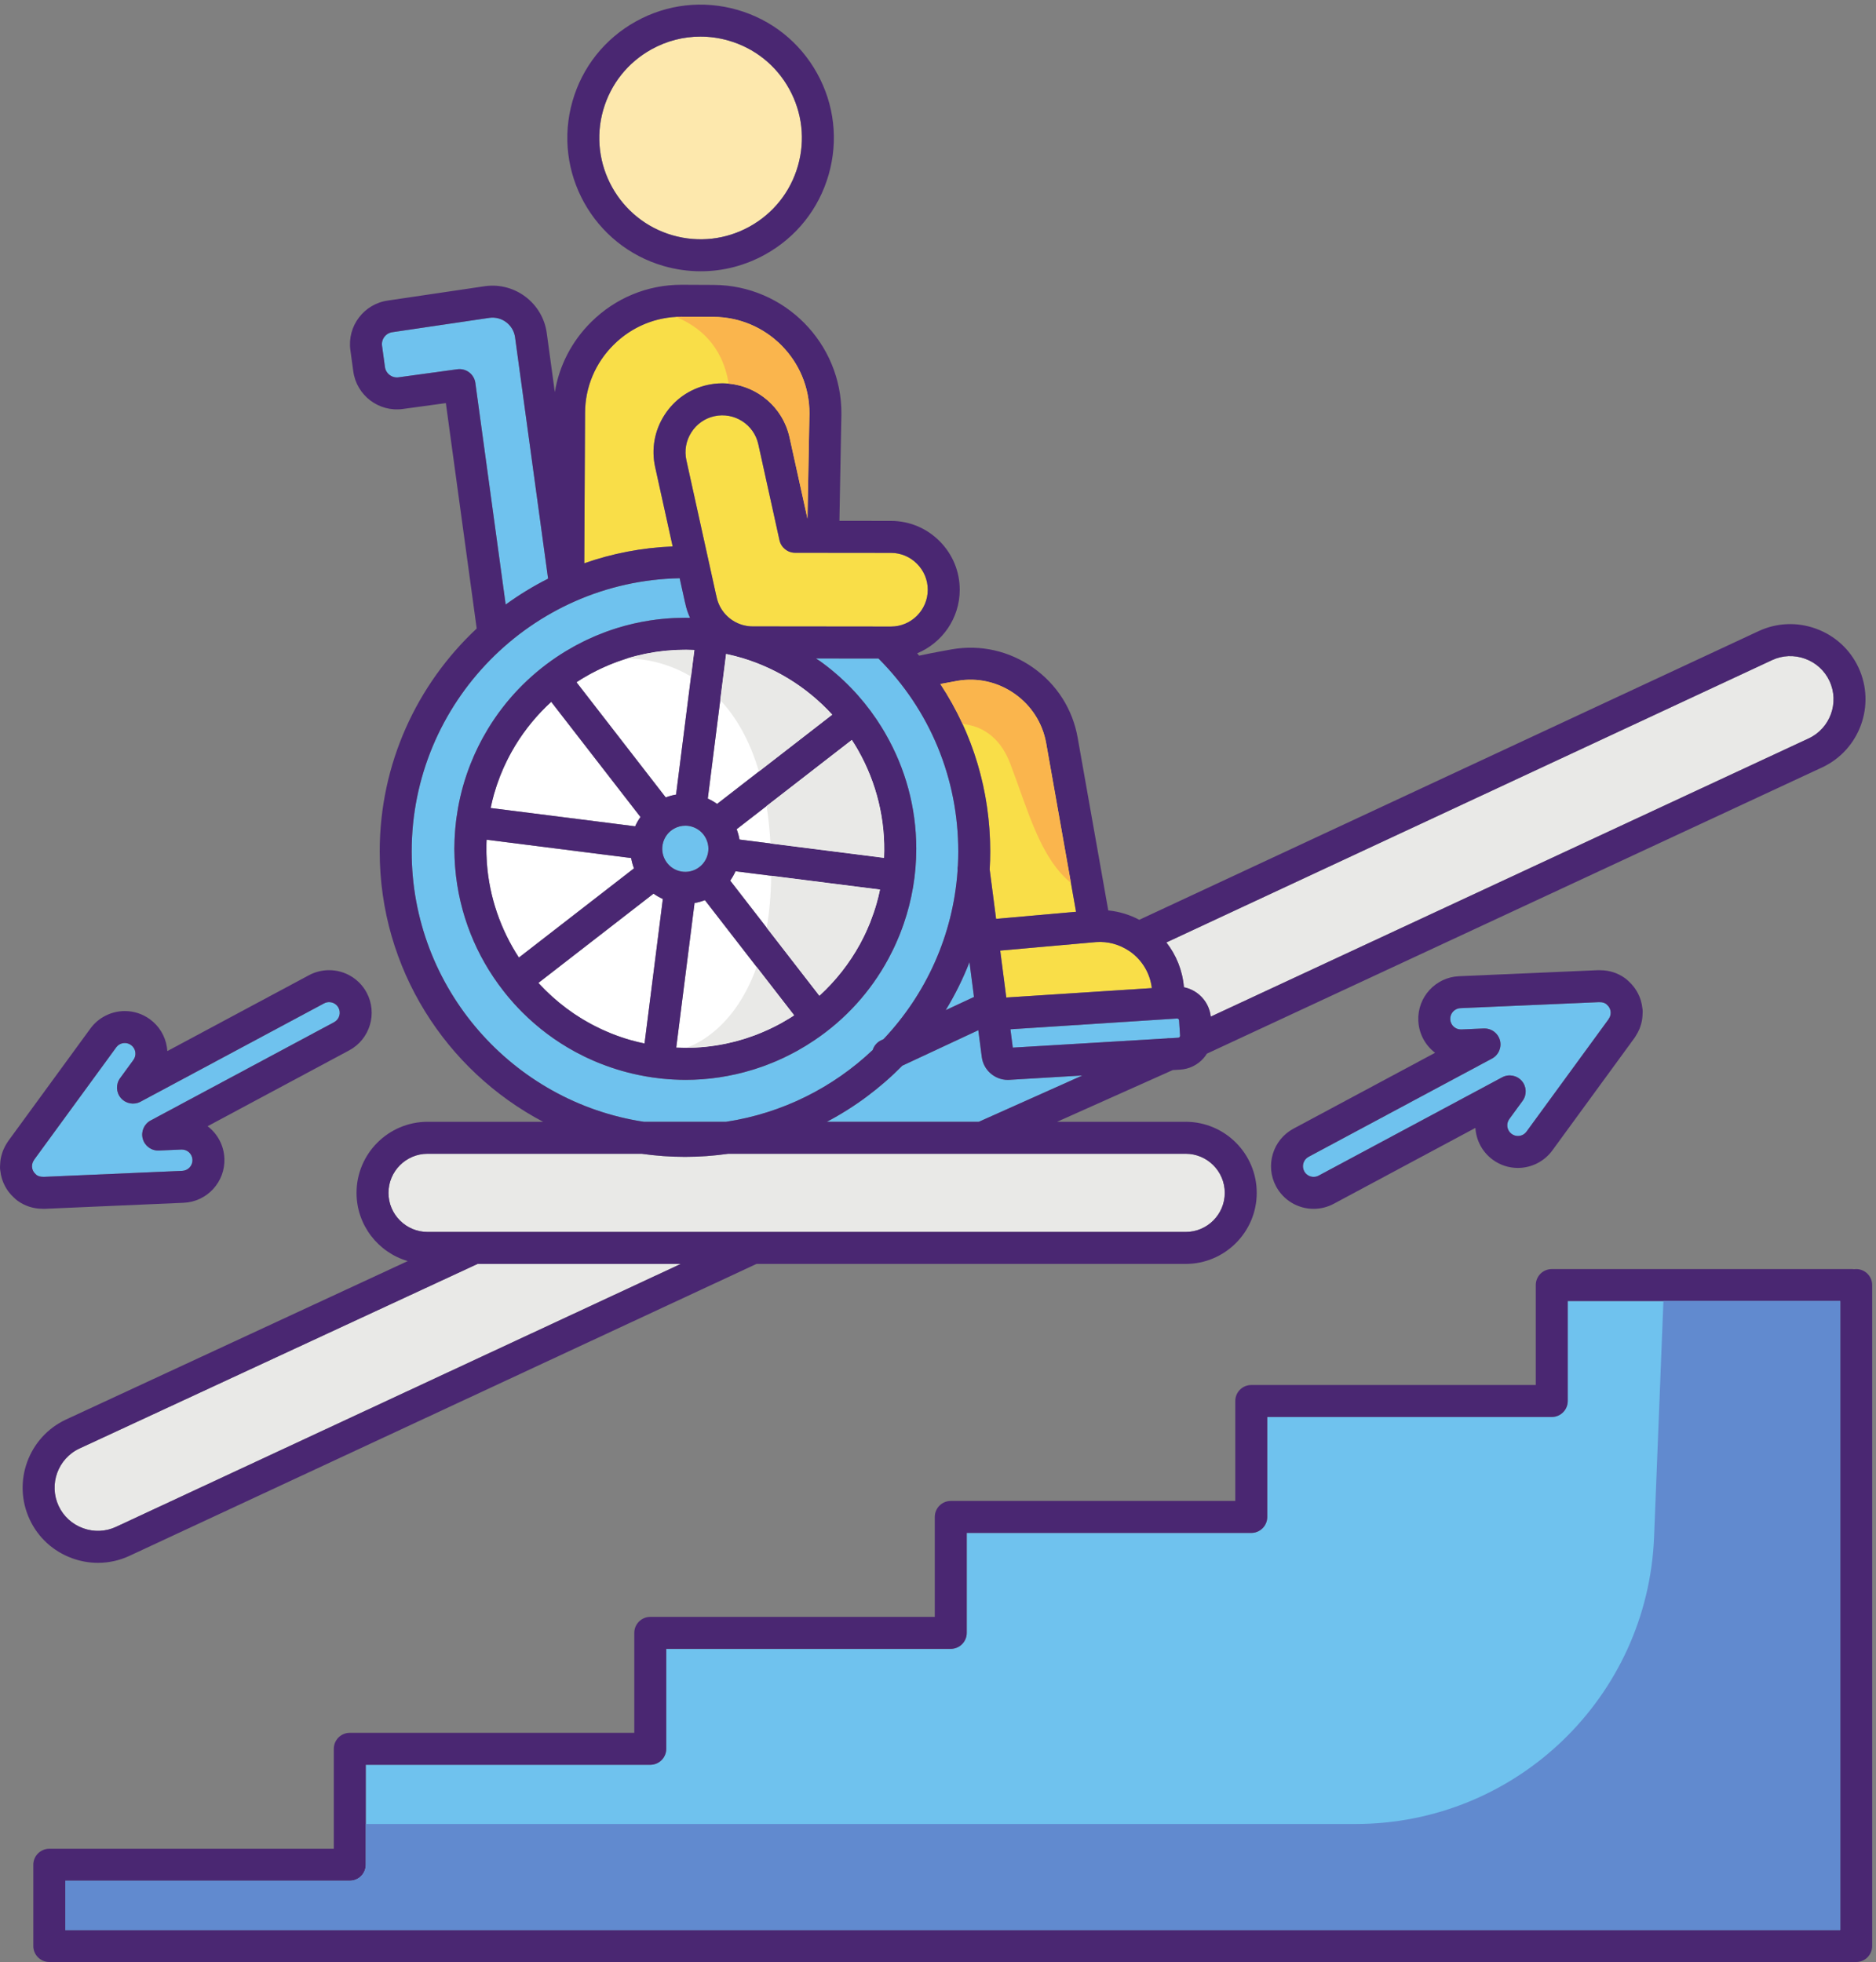 <?xml version="1.0" encoding="UTF-8"?><svg xmlns="http://www.w3.org/2000/svg" xmlns:xlink="http://www.w3.org/1999/xlink" height="3365.9" preserveAspectRatio="xMidYMid meet" version="1.0" viewBox="-0.0 -7.9 3219.1 3365.9" width="3219.1" zoomAndPan="magnify"><rect x="-0.0" y="-7.9" width="3219.1" height="3365.9" fill="#808080" stroke="none"/><defs><clipPath id="a"><path d="M 57 2169 L 3212.539 2169 L 3212.539 3358 L 57 3358 Z M 57 2169"/></clipPath></defs><g><g id="change1_1"><path d="M 1154.219 395.82 C 1198.836 408.609 1245.777 403.281 1286.391 380.766 C 1326.988 358.25 1356.398 321.289 1369.199 276.668 C 1381.996 232.043 1376.648 185.09 1354.137 144.5 C 1331.637 103.891 1294.656 74.488 1250.039 61.68 C 1234.148 57.121 1217.957 54.871 1201.879 54.871 C 1172.777 54.871 1144.02 62.246 1117.867 76.734 C 1077.27 99.25 1047.859 136.211 1035.059 180.836 C 1008.648 272.957 1062.098 369.398 1154.219 395.82" fill="#fde8ad"/></g><g id="change2_1"><path d="M 142.508 2613.809 C 161.199 2620.602 181.316 2619.77 199.168 2611.43 L 1168.16 2160.41 L 819.496 2160.41 L 136.387 2477.07 C 99.402 2494.328 83.32 2538.539 100.613 2575.59 C 108.941 2593.441 123.816 2607.012 142.508 2613.809" fill="#e9e9e7"/></g><g id="change3_1"><path d="M 2254.098 2011.082 C 2257.133 2011.082 2260.016 2010.352 2262.711 2008.922 L 2577.617 1840.273 C 2588.895 1834.219 2602.863 1836.789 2611.258 1846.441 C 2619.652 1856.09 2620.262 1870.27 2612.715 1880.609 L 2589.895 1911.852 C 2583.941 1919.992 2585.723 1931.449 2593.859 1937.391 C 2597.848 1940.301 2601.898 1940.91 2604.609 1940.91 C 2610.512 1940.91 2615.902 1938.18 2619.379 1933.422 L 2759.57 1741.5 C 2759.91 1740.922 2760.266 1740.352 2760.641 1739.789 C 2761.164 1739.031 2761.453 1738.449 2761.758 1737.859 C 2762.016 1737.371 2762.285 1736.902 2762.504 1736.402 C 2762.676 1735.961 2762.844 1735.352 2763.016 1734.75 C 2763.199 1734.172 2763.371 1733.621 2763.504 1733.062 C 2763.59 1732.512 2763.641 1731.93 2763.691 1731.352 C 2763.762 1730.742 2763.828 1730.102 2763.828 1729.449 C 2763.828 1729.262 2763.828 1729.062 2763.828 1728.859 C 2763.777 1728.473 2763.727 1728.07 2763.691 1727.672 C 2763.641 1727.133 2763.574 1726.52 2763.453 1725.922 C 2763.336 1725.359 2763.199 1724.84 2763.031 1724.332 C 2762.828 1723.621 2762.59 1723.012 2762.352 1722.41 C 2762.301 1722.281 2762.117 1721.859 2761.895 1721.449 C 2761.422 1720.562 2761.031 1719.934 2760.539 1719.191 L 2760.539 1719.199 C 2760.539 1719.199 2760.367 1718.969 2760.199 1718.75 C 2759.438 1717.762 2758.824 1717.09 2758.098 1716.41 C 2757.332 1715.73 2756.809 1715.223 2756.281 1714.711 L 2755.996 1714.441 C 2752.941 1712.371 2749.332 1711.27 2745.48 1711.402 C 2745.191 1711.41 2744.906 1711.41 2744.602 1711.402 C 2744.125 1711.391 2743.648 1711.371 2743.176 1711.344 L 2505.996 1721.641 C 2495.922 1722.078 2488.074 1730.633 2488.512 1740.699 C 2488.953 1750.5 2496.941 1758.18 2506.742 1758.18 L 2507.742 1758.172 L 2546.164 1756.5 C 2546.555 1756.48 2546.961 1756.473 2547.352 1756.473 C 2559.645 1756.473 2570.512 1764.691 2573.785 1776.641 C 2577.176 1788.98 2571.562 1802.02 2560.289 1808.059 L 2245.434 1976.68 C 2236.547 1981.441 2233.191 1992.551 2237.953 2001.449 C 2241.141 2007.383 2247.332 2011.082 2254.098 2011.082" fill="#6fc2ee"/></g><g id="change3_2"><path d="M 3157.684 2224.109 L 3157.684 3303.168 L 112.008 3303.168 L 112.008 3218.578 L 600.211 3218.578 C 615.324 3218.578 627.625 3206.289 627.625 3191.168 L 627.625 3019.691 L 1115.82 3019.691 C 1130.992 3019.691 1143.242 3007.387 1143.242 2992.27 L 1143.242 2820.789 L 1631.441 2820.789 C 1646.602 2820.789 1658.852 2808.488 1658.852 2793.379 L 1658.852 2621.898 L 2147.109 2621.898 C 2162.219 2621.898 2174.52 2609.602 2174.52 2594.48 L 2174.52 2422.996 L 2662.723 2422.996 C 2677.891 2422.996 2690.133 2410.699 2690.133 2395.59 L 2690.133 2224.109 L 3157.684 2224.109" fill="#6fc2ee"/></g><g id="change4_1"><path d="M 1388.98 701.438 L 1385.602 882.062 L 1354.762 742.371 C 1343.402 691.066 1300.07 654.855 1250.312 650.266 C 1238.484 649.141 1226.281 649.801 1214.031 652.52 C 1183.332 659.324 1157.094 677.73 1140.051 704.348 C 1123.051 731.012 1117.422 762.547 1124.184 793.25 L 1154.273 929.578 C 1101.32 931.691 1050.395 941.684 1002.551 958.445 L 1003.914 699.93 C 1004.152 656 1021.562 614.629 1053.062 583.461 C 1082.031 554.734 1119.582 538.023 1159.672 535.719 C 1162.812 535.531 1166.012 535.441 1169.203 535.441 L 1170 535.441 L 1224.453 535.719 C 1315.613 536.152 1389.402 610.648 1388.98 701.438" fill="#f9de48"/></g><g id="change4_2"><path d="M 1337.559 918.879 L 1301.215 754.191 C 1293.707 720.16 1259.887 698.59 1225.848 706.078 C 1209.457 709.699 1195.398 719.57 1186.277 733.863 C 1177.148 748.156 1174.109 765.059 1177.727 781.457 L 1228.707 1012.449 C 1228.879 1013.02 1229.027 1013.59 1229.168 1014.164 C 1229.266 1014.57 1229.355 1014.977 1229.438 1015.402 C 1233.988 1039.027 1251.418 1057.48 1273.527 1064.086 C 1274.719 1064.398 1275.887 1064.707 1277.066 1065.016 C 1281.695 1066.125 1286.496 1066.746 1291.418 1066.762 L 1528.707 1067.008 L 1528.777 1067.008 C 1563.609 1067.008 1591.969 1038.699 1592.008 1003.852 C 1592.016 987.062 1585.438 971.219 1573.457 959.211 C 1561.477 947.203 1545.637 940.578 1528.836 940.562 L 1364.309 940.383 C 1351.445 940.367 1340.328 931.426 1337.559 918.879" fill="#f9de48"/></g><g id="change4_3"><path d="M 1846.441 1556.301 L 1709.23 1568.453 L 1698.254 1483.773 C 1698.805 1473.578 1699.184 1463.262 1699.184 1452.934 C 1699.184 1375.902 1682.797 1301.688 1651.672 1234.082 C 1640.789 1210.328 1628.012 1187.422 1613.559 1165.504 C 1624.914 1163.289 1636.23 1161.23 1642.844 1160.055 C 1677.348 1154.094 1712.273 1161.988 1741.195 1182.352 C 1770.062 1202.727 1789.262 1232.961 1795.277 1267.547 L 1837.668 1506.773 L 1846.441 1556.301" fill="#f9de48"/></g><g id="change5_1"><path d="M 1191.539 1107.203 L 1185.77 1152.684 L 1160.09 1355.254 C 1154.027 1356.328 1148.07 1357.934 1142.348 1360.129 L 989.219 1162.547 C 991.941 1160.766 994.664 1158.984 997.434 1157.258 C 998.656 1156.539 999.875 1155.793 1001.098 1155.047 C 1004.289 1153.156 1007.531 1151.289 1010.77 1149.469 C 1012.41 1148.555 1014 1147.672 1015.648 1146.828 C 1018.609 1145.227 1021.559 1143.734 1024.52 1142.27 C 1026.449 1141.332 1028.367 1140.352 1030.34 1139.414 C 1033.109 1138.141 1035.879 1136.871 1038.699 1135.656 C 1040.809 1134.715 1042.969 1133.734 1045.129 1132.84 C 1047.848 1131.707 1050.668 1130.629 1053.48 1129.551 C 1055.641 1128.707 1057.852 1127.812 1060.059 1127.023 C 1063.199 1125.891 1066.391 1124.855 1069.59 1123.777 C 1071.461 1123.172 1073.289 1122.508 1075.168 1121.957 C 1080.289 1120.352 1085.449 1118.848 1090.66 1117.535 C 1090.848 1117.496 1091.039 1117.438 1091.18 1117.398 C 1096.34 1116.086 1101.512 1114.898 1106.719 1113.836 C 1107.699 1113.586 1108.688 1113.449 1109.68 1113.254 C 1114.129 1112.371 1118.59 1111.57 1123.098 1110.863 C 1124.23 1110.684 1125.398 1110.547 1126.57 1110.355 C 1130.941 1109.746 1135.352 1109.125 1139.758 1108.656 C 1140.988 1108.574 1142.199 1108.434 1143.43 1108.336 C 1147.789 1107.91 1152.16 1107.578 1156.57 1107.355 C 1157.93 1107.246 1159.289 1107.203 1160.648 1107.109 C 1164.781 1106.93 1168.961 1106.832 1173.188 1106.832 C 1174.879 1106.789 1176.609 1106.789 1178.301 1106.789 C 1181.871 1106.832 1185.441 1106.93 1188.961 1107.066 C 1189.801 1107.109 1190.699 1107.164 1191.539 1107.203" fill="#fff"/></g><g id="change5_2"><path d="M 884.445 1270.559 C 883.84 1271.543 883.262 1272.562 882.664 1273.57 C 880.676 1276.898 878.734 1280.254 876.855 1283.652 C 875.66 1285.84 874.504 1288.043 873.348 1290.258 C 872.191 1292.473 871.039 1294.688 869.93 1296.926 C 868.324 1300.191 866.766 1303.48 865.258 1306.797 C 864.711 1307.988 864.168 1309.168 863.633 1310.375 C 861.777 1314.594 859.984 1318.852 858.293 1323.16 C 858.172 1323.48 858.051 1323.773 857.93 1324.078 C 854.125 1333.84 850.734 1343.867 847.793 1354.117 C 845.488 1362.141 843.602 1370.207 841.91 1378.258 L 1089.871 1409.676 C 1092.422 1403.988 1095.484 1398.641 1099.004 1393.684 L 945.875 1196.113 C 922.074 1217.867 901.352 1242.922 884.445 1270.559" fill="#fff"/></g><g id="change4_4"><path d="M 1726.75 1703.375 L 1976.504 1687.223 C 1973.414 1661.297 1959.48 1639.035 1939.523 1624.797 C 1938.602 1624.254 1937.691 1623.672 1936.828 1623.027 C 1920.789 1612.43 1901.301 1606.77 1880.699 1608.285 L 1716.297 1622.883 L 1726.75 1703.375" fill="#f9de48"/></g><g id="change3_3"><path d="M 2022.105 1740.227 C 2021.395 1739.605 2020.516 1739.309 2019.633 1739.395 L 1733.805 1757.867 L 1737.891 1789.336 L 2001.457 1773.594 C 2003.605 1773.199 2005.77 1773.074 2007.906 1773.199 L 2021.832 1772.367 C 2022.664 1772.316 2023.457 1771.93 2024.078 1771.223 C 2024.379 1770.875 2024.613 1770.488 2024.75 1770.078 L 2024.762 1770.055 C 2024.887 1769.645 2024.949 1769.211 2024.926 1768.75 L 2023.246 1742.574 C 2023.184 1741.645 2022.812 1740.848 2022.105 1740.227" fill="#6fc2ee"/></g><g id="change3_4"><path d="M 1729.281 1844.688 C 1706.926 1844.688 1687.613 1827.961 1684.695 1805.547 L 1678.715 1759.469 L 1548.293 1820.336 C 1510.5 1858.703 1466.848 1891.266 1418.809 1916.598 L 1679.57 1916.598 L 1857.289 1837.133 L 1731.961 1844.605 C 1731.059 1844.676 1730.16 1844.688 1729.281 1844.688" fill="#6fc2ee"/></g><g id="change3_5"><path d="M 1622.758 1725.066 L 1671.332 1702.41 L 1663.566 1642.703 C 1652.348 1671.473 1638.668 1699.023 1622.758 1725.066" fill="#6fc2ee"/></g><g id="change2_2"><path d="M 2058.332 1699.074 C 2069.254 1708.684 2075.992 1721.762 2077.637 1736.113 L 3103.492 1258.941 C 3140.52 1241.668 3156.594 1197.457 3139.301 1160.41 C 3130.973 1142.555 3116.098 1128.98 3097.41 1122.184 C 3078.703 1115.387 3058.582 1116.219 3040.746 1124.566 L 2001.414 1608.914 C 2018.207 1630.344 2029.109 1656.715 2031.547 1685.754 C 2041.387 1687.754 2050.605 1692.266 2058.332 1699.074" fill="#e9e9e7"/></g><g id="change5_3"><path d="M 834.754 1437.016 C 834.711 1438.422 834.676 1439.848 834.648 1441.266 C 834.559 1445.578 834.547 1449.891 834.621 1454.176 C 834.645 1455.418 834.684 1456.633 834.715 1457.863 C 834.852 1462.562 835.055 1467.254 835.387 1471.918 C 835.422 1472.426 835.465 1472.91 835.496 1473.418 C 839.855 1531.477 859.141 1586.969 890.398 1634.855 L 1087.863 1481.805 C 1085.672 1476.09 1084.043 1470.16 1082.992 1464.074 L 834.98 1432.645 C 834.914 1434.109 834.805 1435.551 834.754 1437.016" fill="#fff"/></g><g id="change5_4"><path d="M 929.246 1683.973 C 931.367 1686.188 933.484 1688.426 935.672 1690.594 C 938.137 1693.047 940.672 1695.418 943.215 1697.801 C 944.547 1699.039 945.852 1700.309 947.199 1701.535 C 950.32 1704.355 953.52 1707.09 956.742 1709.801 C 957.637 1710.562 958.512 1711.328 959.414 1712.07 C 962.816 1714.871 966.289 1717.57 969.801 1720.234 C 970.66 1720.887 971.5 1721.57 972.367 1722.215 C 975.719 1724.711 979.145 1727.105 982.59 1729.488 C 983.754 1730.285 984.902 1731.117 986.082 1731.906 C 989.105 1733.941 992.195 1735.875 995.289 1737.809 C 997.051 1738.922 998.797 1740.035 1000.582 1741.102 C 1003.07 1742.598 1005.602 1744.016 1008.121 1745.445 C 1010.691 1746.895 1013.262 1748.355 1015.883 1749.75 C 1017.652 1750.695 1019.461 1751.594 1021.262 1752.504 C 1024.781 1754.305 1028.309 1756.07 1031.91 1757.734 C 1032.898 1758.207 1033.91 1758.645 1034.91 1759.094 C 1039.41 1761.141 1043.949 1763.121 1048.57 1764.965 C 1048.789 1765.055 1049.012 1765.145 1049.219 1765.234 C 1059.801 1769.449 1070.68 1773.184 1081.863 1776.387 C 1089.859 1778.691 1097.922 1780.582 1105.992 1782.293 L 1137.406 1534.309 C 1131.715 1531.758 1126.375 1528.699 1121.422 1525.18 L 923.895 1678.281 C 924.199 1678.609 924.484 1678.957 924.785 1679.293 C 926.246 1680.879 927.758 1682.406 929.246 1683.973" fill="#fff"/></g><g id="change2_3"><path d="M 2034.551 2105.574 C 2071.531 2105.574 2101.625 2075.492 2101.625 2038.504 C 2101.625 2001.523 2071.531 1971.43 2034.551 1971.43 L 1685.527 1971.43 C 1685.527 1971.43 1685.465 1971.43 1685.438 1971.43 L 1249.668 1971.43 C 1225.387 1974.898 1200.578 1976.73 1175.355 1976.73 C 1150.137 1976.73 1125.328 1974.898 1101.047 1971.43 L 733.695 1971.43 C 696.711 1971.43 666.625 2001.523 666.625 2038.504 C 666.625 2075.492 696.711 2105.574 733.695 2105.574 L 2034.551 2105.574" fill="#e9e9e7"/></g><g id="change5_5"><path d="M 1428.047 1218.125 L 1302.234 1315.625 L 1230.504 1371.258 C 1225.535 1367.73 1220.184 1364.688 1214.504 1362.141 L 1235.902 1193.098 L 1245.953 1113.961 C 1250.555 1114.941 1255.105 1115.988 1259.652 1117.156 C 1260.734 1117.434 1261.812 1117.707 1262.902 1117.996 C 1327.344 1134.945 1384.379 1170.34 1428.047 1218.125" fill="#fff"/></g><g id="change3_6"><path d="M 73.641 2010.973 C 73.723 2010.973 73.809 2010.973 73.891 2010.973 C 74.469 2010.984 75.039 2011.004 75.598 2011.035 L 312.781 2000.738 C 322.84 2000.305 330.684 1991.738 330.254 1981.676 C 329.824 1971.875 321.812 1964.188 312.02 1964.188 L 310.793 1964.207 L 272.613 1965.887 C 259.805 1966.48 248.367 1958.078 244.98 1945.742 C 241.594 1933.406 247.199 1920.363 258.473 1914.324 L 573.34 1745.691 C 582.215 1740.934 585.57 1729.82 580.812 1720.922 C 577.633 1714.988 571.438 1711.293 564.668 1711.293 C 561.637 1711.293 558.734 1712.02 556.051 1713.465 L 241.148 1882.117 C 229.875 1888.168 215.91 1885.582 207.512 1875.934 C 199.113 1866.285 198.512 1852.102 206.059 1841.766 L 228.883 1810.52 C 231.766 1806.57 232.941 1801.75 232.188 1796.922 C 231.441 1792.102 228.855 1787.859 224.914 1784.98 C 220.93 1782.07 216.871 1781.465 214.164 1781.465 C 208.246 1781.465 202.855 1784.191 199.375 1788.961 L 59.18 1980.879 C 58.82 1981.516 58.438 1982.121 58.031 1982.727 C 57.637 1983.301 57.348 1983.879 57.043 1984.453 C 57.043 1984.453 57.031 1984.484 57.02 1984.496 C 56.766 1984.98 56.5 1985.453 56.277 1985.949 C 56.094 1986.395 55.934 1987.012 55.746 1987.637 C 55.586 1988.16 55.395 1988.738 55.262 1989.344 C 55.168 1989.859 55.133 1990.445 55.074 1991.02 C 55.012 1991.648 54.934 1992.285 54.941 1992.918 C 54.941 1993.121 54.941 1993.312 54.934 1993.516 C 54.992 1993.91 55.035 1994.305 55.074 1994.699 C 55.125 1995.254 55.191 1995.852 55.312 1996.465 C 55.418 1996.949 55.555 1997.508 55.723 1998.051 C 55.934 1998.738 56.145 1999.324 56.391 1999.891 C 56.484 2000.121 56.66 2000.539 56.871 2000.922 C 57.336 2001.809 57.73 2002.465 58.207 2003.152 L 58.512 2003.547 C 59.328 2004.598 59.957 2005.297 60.699 2005.984 C 61.43 2006.648 61.957 2007.156 62.484 2007.66 L 62.773 2007.934 C 65.828 2010.012 69.285 2010.863 73.281 2010.973 C 73.402 2010.973 73.52 2010.973 73.641 2010.973" fill="#6fc2ee"/></g><g id="change3_7"><path d="M 1245.84 1916.594 C 1342.508 1901.961 1429.578 1857.715 1497.504 1793.414 C 1499.719 1786.32 1504.77 1780.133 1512.039 1776.738 L 1516.016 1774.891 C 1588.559 1698.168 1635.527 1597.051 1643.172 1485.285 C 1642.953 1482.488 1643.129 1479.754 1643.695 1477.145 C 1644.105 1469.121 1644.324 1461.051 1644.324 1452.941 C 1644.324 1327.457 1595.797 1210.32 1507.449 1121.828 L 1400.238 1121.715 C 1401.258 1122.414 1402.246 1123.156 1403.258 1123.867 C 1404.309 1124.422 1405.348 1125.035 1406.34 1125.746 C 1445.359 1153.609 1478.133 1187.773 1503.984 1226.078 C 1504.727 1227.172 1505.426 1228.277 1506.156 1229.383 C 1508.355 1232.719 1510.523 1236.07 1512.621 1239.449 C 1514.281 1242.113 1515.883 1244.777 1517.473 1247.488 C 1518.344 1248.973 1519.203 1250.457 1520.047 1251.957 C 1553.211 1309.879 1572.273 1376.844 1572.273 1448.234 C 1572.273 1493.02 1564.703 1536.055 1550.938 1576.254 C 1550.926 1576.297 1550.91 1576.34 1550.895 1576.367 C 1549 1581.891 1546.992 1587.352 1544.867 1592.77 C 1544.371 1594.051 1543.859 1595.316 1543.352 1596.598 C 1541.762 1600.531 1540.102 1604.449 1538.383 1608.32 C 1537.133 1611.164 1535.852 1613.988 1534.539 1616.797 C 1533.535 1618.938 1532.5 1621.051 1531.469 1623.148 C 1529.254 1627.664 1526.98 1632.121 1524.605 1636.531 C 1524.434 1636.852 1524.258 1637.16 1524.082 1637.48 C 1494.023 1693.07 1451.098 1740.52 1398.078 1776.289 C 1396.809 1777.148 1395.508 1777.961 1394.227 1778.809 C 1390.527 1781.238 1386.828 1783.656 1383.039 1785.988 C 1379.598 1788.098 1376.078 1790.109 1372.578 1792.117 C 1371.047 1792.992 1369.578 1793.938 1368.047 1794.785 C 1367.656 1794.988 1367.258 1795.191 1366.859 1795.41 C 1364.75 1796.574 1362.609 1797.695 1360.477 1798.816 C 1357.867 1800.188 1355.258 1801.527 1352.629 1802.836 C 1350.027 1804.148 1347.43 1805.461 1344.797 1806.695 C 1340.887 1808.547 1336.969 1810.309 1333.02 1812.027 C 1330.578 1813.074 1328.129 1814.094 1325.668 1815.102 C 1322.629 1816.352 1319.566 1817.547 1316.508 1818.727 C 1314.566 1819.453 1312.637 1820.227 1310.688 1820.941 C 1305.75 1822.73 1300.777 1824.406 1295.797 1825.996 C 1294.328 1826.445 1292.859 1826.91 1291.379 1827.363 C 1254.047 1838.809 1215.418 1844.637 1176.527 1844.637 C 1169.777 1844.637 1163.02 1844.402 1156.25 1844.055 C 1155.777 1844.039 1155.309 1843.996 1154.828 1843.98 C 1148.859 1843.645 1142.891 1843.207 1136.93 1842.613 C 1135.887 1842.508 1134.859 1842.406 1133.82 1842.293 C 1129.141 1841.781 1124.457 1841.184 1119.789 1840.5 C 1116.277 1840.004 1112.797 1839.438 1109.316 1838.84 C 1108.109 1838.637 1106.898 1838.418 1105.68 1838.199 C 1079.898 1833.555 1054.977 1826.43 1031.168 1817.039 C 1029.816 1816.527 1028.469 1815.988 1027.137 1815.449 C 1024.219 1814.27 1021.316 1813.074 1018.438 1811.824 C 1014.648 1810.18 1010.906 1808.473 1007.188 1806.727 C 1005.629 1805.996 1004.059 1805.254 1002.508 1804.496 C 997.672 1802.152 992.902 1799.691 988.191 1797.156 C 987.629 1796.852 987.062 1796.562 986.504 1796.254 C 952.781 1777.902 922.438 1754.98 896.035 1728.531 C 895.883 1728.371 895.73 1728.227 895.582 1728.066 C 891.547 1724.02 887.594 1719.883 883.746 1715.656 C 882.898 1714.727 882.07 1713.809 881.234 1712.863 C 878.152 1709.426 875.121 1705.945 872.168 1702.406 C 870.562 1700.496 868.996 1698.547 867.434 1696.609 C 866.141 1695.008 864.875 1693.375 863.609 1691.746 C 817.273 1632.441 787.457 1559.707 781.051 1480.422 C 780.883 1478.414 780.723 1476.402 780.59 1474.391 C 780.355 1470.824 780.16 1467.258 780.023 1463.66 C 779.875 1460.004 779.785 1456.332 779.742 1452.664 C 779.727 1451.176 779.629 1449.707 779.629 1448.234 C 779.629 1446.91 779.719 1445.613 779.73 1444.289 C 779.77 1440.285 779.875 1436.266 780.035 1432.246 C 780.16 1429.141 780.324 1426.07 780.52 1422.996 C 780.723 1419.809 780.969 1416.602 781.25 1413.398 C 781.613 1409.262 782.051 1405.156 782.539 1401.047 C 782.758 1399.215 782.992 1397.379 783.238 1395.559 C 783.977 1390.023 784.832 1384.52 785.797 1379.059 C 785.867 1378.68 785.934 1378.301 786.004 1377.906 C 790.562 1352.582 797.52 1328.082 806.66 1304.664 C 806.957 1303.895 807.258 1303.137 807.559 1302.379 C 809.383 1297.789 811.273 1293.23 813.262 1288.719 C 814.074 1286.883 814.91 1285.078 815.746 1283.242 C 817.312 1279.848 818.891 1276.441 820.555 1273.09 C 822.082 1269.988 823.676 1266.93 825.281 1263.871 C 826.375 1261.805 827.445 1259.719 828.574 1257.668 C 831.066 1253.125 833.656 1248.652 836.309 1244.238 C 836.664 1243.641 837.004 1243.031 837.363 1242.449 C 867.391 1193.004 907.562 1151.379 954.414 1119.762 C 954.512 1119.688 954.613 1119.629 954.715 1119.559 C 959.621 1116.25 964.598 1113.062 969.648 1109.977 C 970.375 1109.539 971.109 1109.086 971.844 1108.648 C 976.293 1105.969 980.797 1103.379 985.352 1100.871 C 986.535 1100.219 987.723 1099.574 988.918 1098.934 C 993.094 1096.691 997.32 1094.535 1001.578 1092.441 C 1003.066 1091.695 1004.547 1090.969 1006.047 1090.254 C 1010.148 1088.289 1014.297 1086.438 1018.469 1084.617 C 1020.09 1083.918 1021.688 1083.207 1023.309 1082.523 C 1027.648 1080.703 1032.027 1078.996 1036.438 1077.336 C 1037.867 1076.797 1039.289 1076.215 1040.738 1075.676 C 1046.16 1073.711 1051.617 1071.859 1057.129 1070.129 C 1057.551 1069.996 1057.957 1069.836 1058.379 1069.719 C 1076.887 1063.938 1095.898 1059.555 1115.258 1056.555 C 1115.789 1056.469 1116.32 1056.41 1116.848 1056.336 C 1122.75 1055.449 1128.68 1054.691 1134.637 1054.062 C 1135.438 1053.977 1136.238 1053.918 1137.039 1053.844 C 1142.719 1053.277 1148.41 1052.84 1154.137 1052.535 C 1155.219 1052.477 1156.297 1052.418 1157.391 1052.391 C 1162.719 1052.125 1168.078 1052.012 1173.449 1051.965 C 1174.289 1051.965 1175.109 1051.91 1175.957 1051.91 C 1176.68 1051.91 1177.398 1051.953 1178.117 1051.965 C 1180.078 1051.965 1182.039 1051.922 1184.008 1051.965 C 1180.449 1044.086 1177.629 1035.785 1175.848 1027.047 C 1175.648 1026.348 1175.469 1025.68 1175.32 1024.996 L 1166.289 984.086 C 911.875 988.934 706.398 1197.371 706.398 1452.941 C 706.398 1687.562 879.613 1882.504 1104.879 1916.594 L 1245.84 1916.594" fill="#6fc2ee"/></g><g id="change3_8"><path d="M 940.496 984.836 L 883.836 570.773 C 880.918 549.434 861.18 534.434 839.832 537.359 C 835.473 537.965 718.293 555.324 673.512 561.957 C 667.801 562.738 662.969 565.578 659.613 569.996 C 656.254 574.43 654.812 579.836 655.555 585.258 L 660.547 621.754 C 661.285 627.16 664.129 631.992 668.551 635.352 C 672.965 638.715 678.363 640.152 683.797 639.406 L 784.797 625.582 C 791.996 624.613 799.309 626.52 805.098 630.918 C 810.887 635.32 814.695 641.832 815.684 649.039 L 867.715 1029.266 C 890.648 1012.566 914.977 997.688 940.496 984.836" fill="#6fc2ee"/></g><g id="change3_9"><path d="M 1165.051 1486.281 C 1186.02 1492.297 1207.996 1480.125 1214.012 1459.133 C 1216.93 1448.98 1215.707 1438.277 1210.578 1429.031 C 1205.461 1419.777 1197.027 1413.09 1186.871 1410.172 C 1183.25 1409.133 1179.562 1408.617 1175.902 1408.617 C 1169.273 1408.617 1162.723 1410.293 1156.762 1413.594 C 1147.512 1418.723 1140.812 1427.145 1137.902 1437.309 C 1131.883 1458.297 1144.062 1480.266 1165.051 1486.281" fill="#6fc2ee"/></g><g id="change5_6"><path d="M 1516.945 1463.777 L 1322.086 1439.094 L 1268.898 1432.379 C 1267.871 1426.27 1266.23 1420.355 1264.07 1414.633 L 1315.375 1374.875 L 1461.652 1261.512 C 1463.105 1263.711 1464.559 1265.973 1466.012 1268.277 C 1467.465 1270.617 1468.879 1273.008 1470.297 1275.352 C 1470.988 1276.586 1471.645 1277.754 1472.352 1278.977 C 1504.137 1334.746 1519.902 1398.914 1516.945 1463.777" fill="#fff"/></g><g id="change5_7"><path d="M 1362.699 1733.922 C 1360.027 1735.664 1357.344 1737.41 1354.617 1739.098 C 1351.199 1741.207 1347.68 1743.219 1344.113 1745.242 C 1343.031 1745.855 1341.988 1746.516 1340.918 1747.121 C 1326.277 1755.199 1311.258 1762.098 1295.902 1767.918 C 1295.711 1768.02 1295.52 1768.051 1295.297 1768.152 C 1291.062 1769.738 1286.75 1771.203 1282.422 1772.613 C 1281.305 1772.98 1280.176 1773.406 1279.004 1773.785 C 1275.852 1774.812 1272.609 1775.664 1269.426 1776.602 C 1267.078 1777.25 1264.719 1778.012 1262.328 1778.613 C 1260.262 1779.184 1258.207 1779.609 1256.137 1780.121 C 1252.574 1780.961 1248.953 1781.855 1245.34 1782.602 C 1244.27 1782.848 1243.129 1783.039 1242.055 1783.219 C 1237.453 1784.156 1232.859 1785.008 1228.199 1785.711 C 1227.73 1785.812 1227.316 1785.844 1226.848 1785.898 C 1221.594 1786.695 1216.285 1787.398 1210.977 1787.91 C 1210.797 1787.969 1210.605 1787.969 1210.418 1787.969 C 1204.918 1788.527 1199.387 1788.941 1193.801 1789.23 C 1193.418 1789.273 1193.039 1789.273 1192.672 1789.273 C 1187.461 1789.555 1182.254 1789.656 1176.945 1789.699 C 1175.863 1789.699 1174.789 1789.656 1173.715 1789.656 C 1169.348 1789.609 1165.02 1789.512 1160.707 1789.32 L 1160.371 1789.32 L 1191.789 1541.273 C 1197.879 1540.246 1203.848 1538.559 1209.566 1536.344 L 1298.348 1650.887 L 1362.699 1733.922" fill="#fff"/></g><g id="change5_8"><path d="M 1510.055 1518.184 C 1508.367 1526.254 1506.438 1534.336 1504.133 1542.316 C 1501.09 1552.879 1497.562 1563.152 1493.625 1573.242 C 1493.34 1574.047 1493.02 1574.793 1492.73 1575.598 C 1491.227 1579.305 1489.633 1582.965 1488.035 1586.629 C 1487.094 1588.785 1486.109 1590.898 1485.121 1593.012 C 1484.133 1595.168 1483.102 1597.281 1482.02 1599.453 C 1480.289 1603.012 1478.508 1606.523 1476.578 1610.059 C 1476.305 1610.621 1475.973 1611.172 1475.637 1611.781 C 1457.418 1645.027 1433.816 1674.934 1406.023 1700.324 L 1315.609 1583.668 L 1252.996 1502.836 C 1256.508 1497.855 1259.516 1492.457 1262.102 1486.777 L 1323.367 1494.523 L 1510.055 1518.184" fill="#fff"/></g><g clip-path="url(#a)" id="change6_5"><path d="M 3157.691 3303.16 L 111.984 3303.16 L 111.984 3218.578 L 600.203 3218.578 C 615.344 3218.578 627.621 3206.301 627.621 3191.16 L 627.621 3019.68 L 1115.828 3019.68 C 1130.969 3019.68 1143.25 3007.41 1143.25 2992.27 L 1143.25 2820.789 L 1631.461 2820.789 C 1646.602 2820.789 1658.879 2808.512 1658.879 2793.371 L 1658.879 2621.891 L 2147.094 2621.891 C 2162.23 2621.891 2174.508 2609.609 2174.508 2594.469 L 2174.508 2422.988 L 2662.73 2422.988 C 2677.867 2422.988 2690.145 2410.719 2690.145 2395.578 L 2690.145 2224.098 L 3157.691 2224.098 Z M 3185.125 2169.262 C 3183.965 2169.262 3182.84 2169.359 3181.738 2169.488 C 3180.613 2169.359 3179.508 2169.262 3178.348 2169.262 L 2662.73 2169.262 C 2647.574 2169.262 2635.297 2181.539 2635.297 2196.68 L 2635.297 2368.16 L 2147.094 2368.16 C 2131.938 2368.16 2119.68 2380.43 2119.68 2395.578 L 2119.68 2567.051 L 1631.461 2567.051 C 1616.32 2567.051 1604.043 2579.328 1604.043 2594.469 L 1604.043 2765.949 L 1115.828 2765.949 C 1100.691 2765.949 1088.41 2778.23 1088.41 2793.371 L 1088.41 2964.848 L 600.203 2964.848 C 585.059 2964.848 572.781 2977.129 572.781 2992.27 L 572.781 3163.738 L 84.566 3163.738 C 69.426 3163.738 57.148 3176.02 57.148 3191.16 L 57.148 3330.578 C 57.148 3345.719 69.426 3358 84.566 3358 L 3185.125 3358 C 3200.262 3358 3212.543 3345.719 3212.543 3330.578 L 3212.543 2196.68 C 3212.543 2181.539 3200.262 2169.262 3185.125 2169.262" fill="#4a2772"/></g><g id="change6_1"><path d="M 1035.059 180.84 C 1047.859 136.219 1077.27 99.242 1117.867 76.742 C 1144.02 62.242 1172.777 54.867 1201.879 54.867 C 1217.961 54.867 1234.148 57.133 1250.039 61.684 C 1294.656 74.477 1331.641 103.895 1354.137 144.48 C 1376.648 185.105 1382 232.035 1369.199 276.656 C 1356.398 321.281 1326.988 358.258 1286.387 380.754 C 1245.777 403.273 1198.836 408.609 1154.219 395.816 C 1062.098 369.406 1008.648 272.969 1035.059 180.84 Z M 1139.098 448.535 C 1160.008 454.527 1181.297 457.496 1202.461 457.496 C 1240.727 457.496 1278.578 447.793 1312.969 428.715 C 1366.391 399.113 1405.078 350.473 1421.91 291.777 C 1438.75 233.066 1431.711 171.324 1402.098 117.906 C 1372.496 64.484 1323.859 25.797 1265.16 8.965 C 1206.438 -7.867 1144.699 -0.82 1091.289 28.785 C 1037.867 58.387 999.184 107.027 982.352 165.719 C 947.594 286.918 1017.918 413.781 1139.098 448.535" fill="#4a2772"/></g><g id="change6_2"><path d="M 136.387 2477.07 L 819.496 2160.41 L 1168.16 2160.41 L 199.168 2611.43 C 181.316 2619.77 161.199 2620.598 142.508 2613.809 C 123.816 2607.008 108.941 2593.441 100.613 2575.59 C 83.32 2538.539 99.402 2494.328 136.387 2477.07 Z M 666.625 2038.5 C 666.625 2001.52 696.711 1971.43 733.699 1971.43 L 1101.051 1971.43 C 1125.332 1974.891 1150.141 1976.719 1175.363 1976.719 C 1200.582 1976.719 1225.391 1974.891 1249.672 1971.43 L 1685.441 1971.43 C 1685.473 1971.43 1685.5 1971.43 1685.5 1971.43 L 2034.559 1971.43 C 2071.531 1971.43 2101.625 2001.52 2101.625 2038.5 C 2101.625 2075.488 2071.531 2105.57 2034.559 2105.57 L 733.699 2105.57 C 696.711 2105.57 666.625 2075.488 666.625 2038.5 Z M 706.398 1452.93 C 706.398 1197.367 911.879 988.93 1166.289 984.078 L 1175.32 1024.996 C 1175.469 1025.684 1175.652 1026.355 1175.852 1027.043 C 1177.629 1035.773 1180.449 1044.074 1184.012 1051.957 C 1182.043 1051.918 1180.078 1051.977 1178.121 1051.957 C 1177.402 1051.957 1176.68 1051.898 1175.961 1051.898 C 1175.113 1051.898 1174.293 1051.957 1173.449 1051.977 C 1168.082 1051.996 1162.719 1052.133 1157.391 1052.371 C 1156.301 1052.41 1155.219 1052.469 1154.141 1052.527 C 1148.41 1052.844 1142.719 1053.277 1137.039 1053.848 C 1136.238 1053.906 1135.441 1053.984 1134.641 1054.066 C 1128.68 1054.676 1122.75 1055.445 1116.852 1056.332 C 1116.32 1056.41 1115.789 1056.469 1115.262 1056.547 C 1095.902 1059.543 1076.891 1063.938 1058.383 1069.715 C 1057.961 1069.832 1057.551 1069.988 1057.129 1070.129 C 1051.621 1071.863 1046.16 1073.715 1040.738 1075.684 C 1039.293 1076.219 1037.871 1076.789 1036.441 1077.32 C 1032.031 1078.996 1027.648 1080.691 1023.309 1082.523 C 1021.691 1083.195 1020.09 1083.922 1018.469 1084.613 C 1014.301 1086.426 1010.152 1088.277 1006.051 1090.25 C 1004.551 1090.961 1003.07 1091.707 1001.582 1092.438 C 997.32 1094.527 993.098 1096.695 988.918 1098.922 C 987.723 1099.57 986.535 1100.223 985.352 1100.871 C 980.797 1103.375 976.297 1105.977 971.844 1108.656 C 971.109 1109.09 970.375 1109.523 969.648 1109.977 C 964.602 1113.051 959.621 1116.246 954.715 1119.555 C 954.617 1119.617 954.516 1119.695 954.414 1119.754 C 907.566 1151.387 867.395 1192.992 837.363 1242.441 C 837.008 1243.031 836.664 1243.641 836.309 1244.234 C 833.656 1248.648 831.066 1253.121 828.578 1257.656 C 827.449 1259.723 826.375 1261.793 825.281 1263.863 C 823.676 1266.918 822.082 1269.973 820.555 1273.086 C 818.895 1276.438 817.312 1279.848 815.746 1283.234 C 814.914 1285.07 814.074 1286.883 813.262 1288.715 C 811.273 1293.23 809.387 1297.781 807.559 1302.375 C 807.262 1303.141 806.957 1303.891 806.66 1304.66 C 797.52 1328.074 790.562 1352.57 786.004 1377.918 C 785.938 1378.289 785.867 1378.664 785.801 1379.039 C 784.832 1384.52 783.98 1390.02 783.238 1395.559 C 782.992 1397.379 782.758 1399.211 782.539 1401.039 C 782.051 1405.148 781.617 1409.258 781.254 1413.398 C 780.969 1416.598 780.727 1419.801 780.523 1422.988 C 780.328 1426.059 780.16 1429.141 780.035 1432.238 C 779.875 1436.258 779.77 1440.277 779.734 1444.289 C 779.719 1445.609 779.633 1446.91 779.633 1448.23 C 779.633 1449.707 779.73 1451.18 779.746 1452.66 C 779.789 1456.328 779.879 1460 780.023 1463.66 C 780.16 1467.25 780.355 1470.82 780.59 1474.387 C 780.727 1476.398 780.883 1478.41 781.051 1480.418 C 787.461 1559.707 817.277 1632.438 863.609 1691.738 C 864.875 1693.367 866.145 1695 867.434 1696.598 C 869 1698.539 870.562 1700.488 872.168 1702.398 C 875.121 1705.938 878.152 1709.418 881.234 1712.859 C 882.07 1713.797 882.902 1714.727 883.746 1715.648 C 887.598 1719.879 891.547 1724.008 895.586 1728.07 C 895.734 1728.219 895.883 1728.367 896.039 1728.527 C 922.438 1754.98 952.781 1777.898 986.508 1796.25 C 987.066 1796.559 987.629 1796.848 988.191 1797.16 C 992.902 1799.688 997.676 1802.148 1002.512 1804.5 C 1004.059 1805.258 1005.633 1805.988 1007.191 1806.73 C 1010.91 1808.469 1014.648 1810.18 1018.441 1811.82 C 1021.32 1813.07 1024.219 1814.27 1027.141 1815.449 C 1028.469 1815.988 1029.82 1816.52 1031.168 1817.039 C 1054.98 1826.43 1079.902 1833.551 1105.68 1838.188 C 1106.898 1838.41 1108.109 1838.629 1109.32 1838.84 C 1112.801 1839.43 1116.281 1840 1119.793 1840.5 C 1124.461 1841.18 1129.141 1841.781 1133.82 1842.289 C 1134.859 1842.398 1135.891 1842.508 1136.93 1842.609 C 1142.891 1843.207 1148.863 1843.648 1154.832 1843.98 C 1155.309 1844 1155.781 1844.027 1156.25 1844.047 C 1163.02 1844.398 1169.781 1844.629 1176.531 1844.629 C 1215.422 1844.629 1254.051 1838.809 1291.379 1827.359 C 1292.859 1826.91 1294.332 1826.449 1295.801 1825.988 C 1300.781 1824.398 1305.75 1822.73 1310.691 1820.938 C 1312.641 1820.23 1314.57 1819.457 1316.512 1818.719 C 1319.57 1817.547 1322.629 1816.352 1325.672 1815.098 C 1328.133 1814.09 1330.582 1813.078 1333.02 1812.031 C 1336.969 1810.309 1340.891 1808.539 1344.801 1806.688 C 1347.434 1805.449 1350.031 1804.148 1352.629 1802.84 C 1355.262 1801.527 1357.871 1800.188 1360.48 1798.82 C 1362.609 1797.691 1364.75 1796.578 1366.859 1795.41 C 1367.262 1795.188 1367.66 1794.988 1368.051 1794.777 C 1369.582 1793.93 1371.051 1792.988 1372.582 1792.117 C 1376.078 1790.109 1379.602 1788.102 1383.043 1785.988 C 1386.832 1783.66 1390.531 1781.23 1394.23 1778.801 C 1395.512 1777.961 1396.812 1777.148 1398.082 1776.289 C 1451.102 1740.52 1494.02 1693.059 1524.09 1637.48 C 1524.262 1637.16 1524.43 1636.852 1524.613 1636.527 C 1526.98 1632.121 1529.262 1627.66 1531.469 1623.148 C 1532.512 1621.051 1533.543 1618.93 1534.543 1616.797 C 1535.863 1613.988 1537.133 1611.16 1538.379 1608.32 C 1540.102 1604.438 1541.762 1600.527 1543.359 1596.59 C 1543.871 1595.316 1544.371 1594.039 1544.871 1592.758 C 1547 1587.352 1549.012 1581.887 1550.902 1576.367 C 1550.91 1576.328 1550.93 1576.289 1550.941 1576.25 C 1564.703 1536.059 1572.281 1493.02 1572.281 1448.23 C 1572.281 1376.832 1553.211 1309.863 1520.051 1251.957 C 1519.199 1250.461 1518.34 1248.965 1517.473 1247.484 C 1515.883 1244.785 1514.281 1242.105 1512.633 1239.445 C 1510.531 1236.055 1508.359 1232.703 1506.16 1229.371 C 1505.43 1228.289 1504.73 1227.164 1503.992 1226.062 C 1478.133 1187.77 1445.363 1153.613 1406.34 1125.746 C 1405.352 1125.035 1404.312 1124.426 1403.262 1123.852 C 1402.25 1123.145 1401.262 1122.414 1400.242 1121.703 L 1507.461 1121.824 C 1595.801 1210.312 1644.32 1327.461 1644.32 1452.93 C 1644.32 1461.051 1644.109 1469.117 1643.703 1477.141 C 1643.133 1479.75 1642.949 1482.488 1643.18 1485.277 C 1635.531 1597.039 1588.559 1698.168 1516.012 1774.891 L 1512.043 1776.738 C 1504.781 1780.129 1499.719 1786.32 1497.5 1793.41 C 1429.582 1857.707 1342.512 1901.957 1245.84 1916.59 L 1104.879 1916.59 C 879.613 1882.5 706.398 1687.559 706.398 1452.93 Z M 815.684 649.035 C 814.695 641.84 810.887 635.316 805.098 630.922 C 799.309 626.527 791.996 624.613 784.797 625.578 L 683.801 639.414 C 678.363 640.145 672.965 638.707 668.555 635.355 C 664.129 632.004 661.285 627.156 660.547 621.758 L 655.555 585.258 C 654.812 579.836 656.254 574.418 659.613 570 C 662.969 565.566 667.801 562.73 673.512 561.941 C 718.297 555.32 835.473 537.957 839.832 537.363 C 861.18 534.426 880.918 549.426 883.836 570.77 L 940.5 984.828 C 914.977 997.68 890.648 1012.578 867.715 1029.27 Z M 1003.922 699.961 C 1004.133 656.012 1021.582 614.641 1053.059 583.461 C 1084.34 552.48 1125.559 535.453 1169.191 535.453 C 1169.461 535.453 1169.742 535.453 1170.012 535.453 L 1224.461 535.707 C 1315.609 536.141 1389.402 610.66 1388.973 701.418 L 1385.602 882.086 L 1354.762 742.375 C 1340.73 678.812 1277.602 638.469 1214.031 652.543 C 1183.34 659.301 1157.059 677.711 1140.051 704.355 C 1123.043 730.98 1117.41 762.574 1124.191 793.262 L 1154.27 929.586 C 1101.32 931.695 1050.379 941.688 1002.57 958.457 Z M 1230.5 1371.273 C 1225.543 1367.746 1220.199 1364.691 1214.5 1362.129 L 1245.949 1113.98 C 1250.551 1114.945 1255.109 1115.988 1259.652 1117.152 C 1260.719 1117.449 1261.801 1117.723 1262.891 1117.98 C 1327.332 1134.969 1384.391 1170.324 1428.062 1218.141 Z M 1268.922 1432.371 C 1267.871 1426.289 1266.238 1420.359 1264.051 1414.629 L 1461.652 1261.496 C 1463.121 1263.727 1464.582 1265.992 1466 1268.277 C 1467.449 1270.621 1468.891 1272.988 1470.281 1275.371 C 1470.98 1276.555 1471.66 1277.758 1472.352 1278.941 C 1504.109 1334.734 1519.891 1398.887 1516.973 1463.809 Z M 1252.969 1502.828 C 1256.5 1497.867 1259.531 1492.488 1262.082 1486.777 L 1510.062 1518.199 C 1508.379 1526.27 1506.422 1534.32 1504.121 1542.328 C 1501.102 1552.871 1497.582 1563.168 1493.641 1573.25 C 1493.332 1574.027 1493.02 1574.82 1492.711 1575.598 C 1491.223 1579.32 1489.633 1582.988 1488.02 1586.637 C 1487.07 1588.777 1486.121 1590.91 1485.133 1593.02 C 1484.129 1595.18 1483.078 1597.297 1482.031 1599.43 C 1480.273 1603 1478.48 1606.551 1476.59 1610.047 C 1476.281 1610.621 1475.961 1611.188 1475.648 1611.77 C 1457.422 1645.027 1433.832 1674.938 1406.043 1700.328 Z M 1191.801 1541.277 C 1197.902 1540.23 1203.84 1538.539 1209.57 1536.352 L 1362.699 1733.918 C 1360.031 1735.668 1357.359 1737.41 1354.641 1739.09 C 1351.18 1741.207 1347.672 1743.25 1344.121 1745.258 C 1343.051 1745.871 1341.988 1746.5 1340.91 1747.109 C 1326.289 1755.18 1311.242 1762.121 1295.879 1767.922 C 1295.691 1767.988 1295.5 1768.078 1295.309 1768.148 C 1291.051 1769.75 1286.75 1771.199 1282.441 1772.629 C 1281.293 1773 1280.16 1773.418 1279.012 1773.789 C 1275.832 1774.797 1272.621 1775.688 1269.41 1776.609 C 1267.051 1777.281 1264.711 1778 1262.328 1778.629 C 1260.27 1779.168 1258.199 1779.617 1256.141 1780.121 C 1252.551 1780.98 1248.973 1781.859 1245.352 1782.609 C 1244.25 1782.84 1243.152 1783.02 1242.062 1783.238 C 1237.461 1784.137 1232.852 1785 1228.191 1785.719 C 1227.742 1785.789 1227.289 1785.84 1226.84 1785.906 C 1221.582 1786.699 1216.289 1787.387 1210.961 1787.93 C 1210.77 1787.949 1210.582 1787.961 1210.391 1787.98 C 1204.902 1788.527 1199.379 1788.957 1193.82 1789.25 C 1193.441 1789.27 1193.059 1789.27 1192.691 1789.289 C 1187.473 1789.539 1182.23 1789.668 1176.961 1789.688 C 1175.879 1789.688 1174.789 1789.668 1173.711 1789.66 C 1169.359 1789.629 1165.02 1789.52 1160.699 1789.328 C 1160.59 1789.32 1160.48 1789.309 1160.363 1789.309 Z M 1137.898 1437.309 C 1140.812 1427.148 1147.512 1418.73 1156.762 1413.598 C 1162.719 1410.301 1169.27 1408.617 1175.898 1408.617 C 1179.562 1408.617 1183.25 1409.129 1186.871 1410.168 C 1197.031 1413.09 1205.461 1419.781 1210.582 1429.027 C 1215.711 1438.281 1216.93 1448.98 1214.012 1459.141 C 1207.992 1480.129 1186.02 1492.301 1165.051 1486.289 C 1144.062 1480.27 1131.879 1458.301 1137.898 1437.309 Z M 1121.422 1525.18 C 1126.371 1528.699 1131.711 1531.758 1137.41 1534.309 L 1105.992 1782.289 C 1097.922 1780.578 1089.859 1778.688 1081.859 1776.391 C 1070.68 1773.188 1059.801 1769.449 1049.223 1765.23 C 1049.012 1765.141 1048.793 1765.059 1048.57 1764.969 C 1043.949 1763.117 1039.41 1761.137 1034.91 1759.098 C 1033.91 1758.648 1032.898 1758.211 1031.91 1757.738 C 1028.309 1756.07 1024.781 1754.301 1021.262 1752.512 C 1019.461 1751.598 1017.648 1750.699 1015.879 1749.75 C 1013.262 1748.359 1010.691 1746.898 1008.121 1745.449 C 1005.602 1744.02 1003.07 1742.598 1000.578 1741.109 C 998.797 1740.039 997.051 1738.918 995.289 1737.809 C 992.195 1735.879 989.105 1733.938 986.082 1731.91 C 984.902 1731.117 983.754 1730.289 982.59 1729.488 C 979.145 1727.109 975.719 1724.707 972.367 1722.211 C 971.5 1721.57 970.66 1720.891 969.801 1720.238 C 966.289 1717.57 962.816 1714.867 959.414 1712.07 C 958.512 1711.328 957.637 1710.559 956.742 1709.801 C 953.52 1707.09 950.32 1704.359 947.199 1701.531 C 945.848 1700.309 944.543 1699.039 943.215 1697.797 C 940.672 1695.422 938.137 1693.051 935.668 1690.598 C 933.484 1688.43 931.367 1686.188 929.246 1683.969 C 927.758 1682.41 926.246 1680.879 924.785 1679.289 C 924.484 1678.961 924.199 1678.609 923.895 1678.281 Z M 1082.992 1464.078 C 1084.039 1470.168 1085.668 1476.098 1087.863 1481.809 L 890.398 1634.859 C 859.141 1586.969 839.852 1531.48 835.496 1473.418 C 835.461 1472.918 835.418 1472.43 835.383 1471.93 C 835.055 1467.258 834.852 1462.57 834.715 1457.867 C 834.68 1456.637 834.641 1455.418 834.621 1454.18 C 834.543 1449.887 834.559 1445.578 834.645 1441.27 C 834.672 1439.848 834.707 1438.43 834.754 1437.02 C 834.801 1435.559 834.914 1434.109 834.977 1432.648 Z M 989.219 1162.52 C 991.938 1160.746 994.656 1158.973 997.426 1157.258 C 998.641 1156.512 999.859 1155.781 1001.082 1155.051 C 1004.281 1153.141 1007.52 1151.289 1010.781 1149.473 C 1012.402 1148.586 1014.031 1147.68 1015.66 1146.812 C 1018.578 1145.258 1021.539 1143.758 1024.52 1142.262 C 1026.453 1141.316 1028.383 1140.348 1030.332 1139.422 C 1033.09 1138.121 1035.891 1136.879 1038.691 1135.637 C 1040.82 1134.691 1042.953 1133.746 1045.113 1132.84 C 1047.871 1131.695 1050.68 1130.613 1053.48 1129.527 C 1055.672 1128.699 1057.84 1127.832 1060.039 1127.027 C 1063.191 1125.883 1066.383 1124.859 1069.57 1123.793 C 1071.441 1123.184 1073.289 1122.512 1075.172 1121.922 C 1080.293 1120.344 1085.449 1118.867 1090.672 1117.527 C 1090.852 1117.488 1091.02 1117.449 1091.191 1117.406 C 1096.32 1116.086 1101.5 1114.887 1106.719 1113.801 C 1107.691 1113.605 1108.68 1113.445 1109.672 1113.25 C 1114.121 1112.363 1118.59 1111.555 1123.102 1110.844 C 1124.25 1110.668 1125.41 1110.531 1126.562 1110.352 C 1130.93 1109.723 1135.332 1109.129 1139.762 1108.676 C 1140.988 1108.539 1142.219 1108.441 1143.453 1108.324 C 1147.801 1107.91 1152.16 1107.574 1156.551 1107.336 C 1157.91 1107.258 1159.281 1107.18 1160.652 1107.121 C 1164.812 1106.941 1168.988 1106.844 1173.18 1106.805 C 1174.891 1106.805 1176.59 1106.785 1178.309 1106.805 C 1181.883 1106.824 1185.43 1106.941 1188.98 1107.062 C 1189.828 1107.102 1190.68 1107.141 1191.539 1107.18 L 1160.102 1355.25 C 1154.012 1356.316 1148.082 1357.934 1142.371 1360.121 Z M 1099 1393.688 C 1095.48 1398.648 1092.422 1403.988 1089.871 1409.68 L 841.906 1378.25 C 843.602 1370.211 845.488 1362.148 847.793 1354.129 C 850.73 1343.859 854.125 1333.848 857.93 1324.074 C 858.051 1323.777 858.172 1323.48 858.289 1323.164 C 859.984 1318.852 861.777 1314.594 863.633 1310.375 C 864.164 1309.172 864.711 1307.992 865.258 1306.809 C 866.766 1303.477 868.32 1300.188 869.93 1296.934 C 871.039 1294.688 872.191 1292.461 873.348 1290.254 C 874.5 1288.047 875.656 1285.836 876.855 1283.648 C 878.734 1280.262 880.672 1276.891 882.664 1273.559 C 883.262 1272.574 883.84 1271.551 884.441 1270.562 C 901.352 1242.914 922.07 1217.863 945.875 1196.125 Z M 1528.84 940.562 C 1545.641 940.582 1561.48 947.203 1573.461 959.207 C 1585.441 971.211 1592.02 987.055 1592.012 1003.848 C 1591.969 1038.691 1563.613 1067.012 1528.781 1067.012 L 1528.711 1067.012 L 1291.418 1066.758 C 1286.5 1066.758 1281.703 1066.125 1277.07 1065.023 C 1275.891 1064.707 1274.723 1064.391 1273.531 1064.098 C 1251.422 1057.473 1233.992 1039.027 1229.441 1015.395 C 1229.363 1014.984 1229.27 1014.57 1229.172 1014.156 C 1229.031 1013.582 1228.879 1013.012 1228.711 1012.441 L 1177.73 781.457 C 1174.109 765.059 1177.152 748.148 1186.281 733.859 C 1195.402 719.57 1209.461 709.695 1225.852 706.07 C 1259.891 698.582 1293.711 720.141 1301.223 754.199 L 1337.562 918.863 C 1340.332 931.418 1351.449 940.367 1364.309 940.387 Z M 1642.844 1160.078 C 1677.352 1154.105 1712.293 1162.008 1741.184 1182.367 C 1770.07 1202.727 1789.27 1232.941 1795.281 1267.586 L 1846.434 1556.289 L 1709.219 1568.469 L 1698.223 1483.777 C 1698.82 1473.566 1699.16 1463.289 1699.16 1452.93 C 1699.16 1348.906 1669.289 1250.008 1613.543 1165.516 C 1624.91 1163.309 1636.223 1161.219 1642.844 1160.078 Z M 1880.699 1608.289 C 1901.301 1606.77 1920.781 1612.43 1936.82 1623.027 C 1937.691 1623.68 1938.59 1624.258 1939.52 1624.797 C 1959.469 1639.039 1973.402 1661.297 1976.496 1687.23 L 1726.742 1703.379 L 1716.293 1622.887 Z M 3040.762 1124.562 C 3058.598 1116.227 3078.719 1115.398 3097.402 1122.176 C 3116.105 1128.977 3130.988 1142.555 3139.305 1160.391 C 3156.609 1197.445 3140.527 1241.652 3103.492 1258.938 L 2077.641 1736.109 C 2076.004 1721.758 2069.266 1708.68 2058.348 1699.07 C 2050.602 1692.258 2041.398 1687.75 2031.543 1685.75 C 2029.117 1656.707 2018.219 1630.34 2001.43 1608.91 Z M 2024.762 1770.059 L 2024.742 1770.078 C 2024.605 1770.488 2024.387 1770.867 2024.074 1771.219 C 2023.461 1771.93 2022.676 1772.309 2021.828 1772.367 L 2007.891 1773.199 C 2005.766 1773.07 2003.617 1773.199 2001.469 1773.59 L 1737.891 1789.328 L 1733.812 1757.867 L 2019.641 1739.391 C 2020.527 1739.309 2021.395 1739.609 2022.102 1740.23 C 2022.812 1740.848 2023.188 1741.637 2023.246 1742.578 L 2024.922 1768.75 C 2024.961 1769.207 2024.902 1769.648 2024.762 1770.059 Z M 1622.75 1725.078 C 1638.66 1699.027 1652.34 1671.48 1663.562 1642.711 L 1671.32 1702.418 Z M 1679.57 1916.59 L 1418.809 1916.59 C 1466.852 1891.27 1510.5 1858.699 1548.301 1820.34 L 1678.723 1759.469 L 1684.699 1805.539 C 1687.621 1827.957 1706.93 1844.688 1729.281 1844.688 C 1730.16 1844.688 1731.062 1844.668 1731.961 1844.609 L 1857.293 1837.129 Z M 123.77 2665.348 C 138.238 2670.609 153.211 2673.23 168.125 2673.219 C 186.664 2673.219 205.102 2669.18 222.332 2661.129 L 1298.102 2160.41 L 2034.559 2160.41 C 2101.785 2160.41 2156.477 2105.719 2156.477 2038.5 C 2156.477 1971.277 2101.785 1916.59 2034.559 1916.59 L 1813.91 1916.59 L 2012.328 1827.871 L 2025.215 1827.098 C 2040.746 1826.109 2054.957 1819.141 2065.246 1807.461 C 2067.371 1805.02 2069.246 1802.406 2070.941 1799.707 L 3126.672 1308.641 C 3191.117 1278.566 3219.066 1201.664 3189.008 1137.215 C 3174.484 1106.094 3148.605 1082.445 3116.145 1070.641 C 3083.707 1058.855 3048.684 1060.352 3017.582 1074.855 L 1954.961 1570.059 C 1938.73 1561.457 1920.723 1555.871 1901.711 1553.98 L 1849.293 1258.129 C 1840.812 1209.152 1813.629 1166.324 1772.77 1137.531 C 1731.902 1108.734 1682.449 1097.543 1633.469 1106.035 C 1633.031 1106.113 1599.418 1112.047 1577.242 1116.914 C 1576.109 1115.574 1575 1114.215 1573.852 1112.895 C 1616.613 1095.156 1646.793 1053 1646.84 1003.926 C 1646.871 972.473 1634.602 942.848 1612.281 920.461 C 1589.949 898.09 1560.34 885.754 1528.91 885.715 L 1528.902 885.715 L 1440.383 885.617 L 1443.801 702.07 C 1444.379 580.684 1346.102 481.449 1224.73 480.879 L 1170.27 480.625 C 1169.902 480.625 1169.551 480.625 1169.18 480.625 C 1111.012 480.625 1056.09 503.289 1014.469 544.5 C 981.02 577.629 959.52 619.469 952.055 664.82 L 938.168 563.34 C 931.145 512.039 883.656 476.031 832.398 483.027 C 827.336 483.719 682.027 505.258 665.773 507.664 C 624.539 513.32 595.582 551.457 601.223 592.688 L 606.219 629.188 C 611.852 670.418 649.973 699.391 691.234 693.73 L 765.066 683.641 L 817.988 1070.363 C 715.652 1166.008 651.562 1302.117 651.562 1452.93 C 651.562 1653.918 765.375 1828.801 931.914 1916.59 L 733.699 1916.59 C 666.48 1916.59 611.789 1971.277 611.789 2038.5 C 611.789 2093.898 648.949 2140.75 699.641 2155.527 L 113.266 2427.352 C 48.812 2457.43 20.848 2534.332 50.918 2598.781 C 65.441 2629.898 91.312 2653.539 123.77 2665.348" fill="#4a2772"/></g><g id="change6_3"><path d="M 2245.426 1976.676 L 2560.289 1808.059 C 2571.582 1802.02 2577.168 1788.977 2573.793 1776.637 C 2570.508 1764.688 2559.648 1756.469 2547.371 1756.469 C 2546.973 1756.469 2546.559 1756.477 2546.16 1756.496 L 2507.75 1758.168 L 2506.746 1758.176 C 2496.961 1758.176 2488.953 1750.496 2488.52 1740.695 C 2488.09 1730.629 2495.938 1722.078 2505.988 1721.637 L 2743.184 1711.34 C 2743.668 1711.367 2744.133 1711.387 2744.617 1711.398 C 2744.914 1711.406 2745.207 1711.406 2745.5 1711.398 C 2749.34 1711.266 2752.938 1712.367 2755.996 1714.438 L 2756.293 1714.707 C 2756.809 1715.219 2757.348 1715.727 2758.105 1716.406 C 2758.816 1717.09 2759.438 1717.758 2760.199 1718.75 C 2760.371 1718.969 2760.547 1719.199 2760.547 1719.199 L 2760.547 1719.188 C 2761.047 1719.926 2761.426 1720.559 2761.91 1721.449 C 2762.121 1721.859 2762.309 1722.277 2762.359 1722.406 C 2762.602 1723.008 2762.828 1723.617 2763.035 1724.328 C 2763.207 1724.836 2763.348 1725.359 2763.469 1725.918 C 2763.59 1726.52 2763.66 1727.129 2763.711 1727.668 C 2763.727 1728.066 2763.781 1728.469 2763.832 1728.859 C 2763.832 1729.059 2763.832 1729.258 2763.832 1729.449 C 2763.832 1730.098 2763.762 1730.738 2763.711 1731.348 C 2763.641 1731.926 2763.605 1732.508 2763.504 1733.059 C 2763.383 1733.617 2763.207 1734.168 2763.02 1734.75 C 2762.844 1735.348 2762.691 1735.957 2762.5 1736.398 C 2762.293 1736.898 2762.016 1737.367 2761.758 1737.859 C 2761.461 1738.445 2761.168 1739.027 2760.648 1739.789 C 2760.27 1740.348 2759.922 1740.918 2759.578 1741.496 L 2619.398 1933.418 C 2615.922 1938.176 2610.523 1940.906 2604.609 1940.906 C 2601.895 1940.906 2597.848 1940.297 2593.871 1937.391 C 2585.727 1931.449 2583.945 1919.988 2589.895 1911.848 L 2612.723 1880.609 C 2620.262 1870.27 2619.656 1856.086 2611.27 1846.438 C 2602.863 1836.789 2588.91 1834.219 2577.617 1840.266 L 2262.719 2008.918 C 2260.023 2010.348 2257.133 2011.078 2254.109 2011.078 C 2247.328 2011.078 2241.137 2007.379 2237.957 2001.449 C 2233.199 1992.547 2236.555 1981.438 2245.426 1976.676 Z M 2189.621 2027.348 C 2202.383 2051.137 2227.098 2065.918 2254.109 2065.918 C 2266.074 2065.918 2278.008 2062.93 2288.59 2057.258 L 2531.703 1927.059 C 2533 1948.047 2543.238 1968.328 2561.5 1981.668 C 2574.105 1990.879 2589.012 1995.75 2604.609 1995.75 C 2627.887 1995.75 2649.973 1984.539 2663.684 1965.758 L 2804.816 1772.516 C 2805.734 1771.27 2806.406 1770.129 2806.855 1769.309 C 2808.273 1767.129 2809.398 1765.098 2810.23 1763.508 C 2810.246 1763.477 2810.266 1763.449 2810.281 1763.418 C 2811.285 1761.496 2812.254 1759.598 2813.117 1757.52 C 2814.172 1754.949 2814.914 1752.629 2815.539 1750.508 C 2816.125 1748.59 2816.785 1746.309 2817.285 1743.797 C 2817.785 1741.207 2818.047 1738.93 2818.27 1736.785 C 2818.426 1735.137 2818.617 1732.996 2818.652 1730.508 C 2818.738 1729.547 2818.824 1728.078 2818.738 1726.367 C 2818.668 1724.336 2818.391 1722.688 2818.203 1721.586 C 2817.961 1719.258 2817.633 1717.098 2817.199 1715.035 C 2816.75 1712.777 2816.18 1710.559 2815.504 1708.348 C 2814.793 1706.008 2813.949 1703.648 2812.859 1701.027 C 2812.062 1699.16 2811.199 1697.336 2810.402 1695.879 C 2809.035 1693.246 2807.496 1690.688 2805.457 1687.75 C 2804.746 1686.738 2804.004 1685.746 2803.449 1685.039 C 2801.082 1681.957 2798.418 1679.039 2795.547 1676.348 L 2794.32 1675.207 C 2793.109 1674.039 2791.277 1672.289 2788.82 1670.496 C 2776.488 1661.477 2761.824 1656.676 2746.348 1656.566 C 2745.086 1656.457 2743.805 1656.418 2742.527 1656.477 L 2503.602 1666.848 C 2463.34 1668.617 2432.004 1702.797 2433.734 1743.078 C 2434.719 1765.699 2445.805 1785.496 2462.547 1798.199 L 2219.539 1928.348 C 2184.02 1947.387 2170.598 1991.777 2189.621 2027.348" fill="#4a2772"/></g><g id="change6_4"><path d="M 62.484 2007.656 C 61.961 2007.152 61.43 2006.652 60.699 2005.973 C 59.957 2005.285 59.328 2004.598 58.512 2003.551 L 58.207 2003.145 C 57.73 2002.457 57.34 2001.809 56.871 2000.922 C 56.66 2000.527 56.484 2000.117 56.391 1999.887 C 56.145 1999.316 55.934 1998.742 55.723 1998.051 C 55.555 1997.5 55.418 1996.945 55.312 1996.453 C 55.191 1995.848 55.125 1995.254 55.074 1994.699 C 55.035 1994.305 54.992 1993.906 54.934 1993.512 C 54.941 1993.312 54.941 1993.125 54.941 1992.914 C 54.934 1992.277 55.016 1991.641 55.074 1991.016 C 55.133 1990.441 55.168 1989.855 55.262 1989.336 C 55.395 1988.738 55.586 1988.156 55.746 1987.633 C 55.934 1987.008 56.094 1986.391 56.277 1985.953 C 56.5 1985.453 56.766 1984.98 57.02 1984.492 C 57.031 1984.48 57.035 1984.469 57.035 1984.469 C 57.348 1983.875 57.637 1983.301 58.031 1982.715 C 58.438 1982.121 58.82 1981.504 59.18 1980.879 L 199.375 1788.961 C 202.855 1784.191 208.246 1781.453 214.164 1781.453 C 216.875 1781.453 220.93 1782.07 224.914 1784.984 C 228.855 1787.863 231.441 1792.102 232.188 1796.914 C 232.941 1801.746 231.77 1806.57 228.883 1810.516 L 206.059 1841.762 C 198.512 1852.094 199.113 1866.281 207.512 1875.926 C 215.91 1885.582 229.875 1888.16 241.148 1882.105 L 556.051 1713.457 C 558.738 1712.016 561.637 1711.285 564.668 1711.285 C 571.441 1711.285 577.633 1714.988 580.812 1720.918 C 585.574 1729.824 582.219 1740.93 573.344 1745.691 L 258.477 1914.32 C 247.199 1920.355 241.598 1933.402 244.98 1945.742 C 248.367 1958.07 259.805 1966.484 272.613 1965.879 L 310.797 1964.207 L 312.02 1964.188 C 321.816 1964.188 329.824 1971.871 330.254 1981.672 C 330.688 1991.734 322.84 2000.297 312.781 2000.746 L 75.598 2011.027 C 75.039 2010.996 74.469 2010.977 73.891 2010.977 C 73.809 2010.977 73.723 2010.977 73.641 2010.977 C 73.52 2010.977 73.402 2010.977 73.281 2010.977 C 69.285 2010.859 65.828 2010.016 62.773 2007.926 Z M 75.059 2065.914 C 75.453 2065.914 75.852 2065.902 76.246 2065.895 L 315.172 2055.516 C 355.43 2053.754 386.773 2019.555 385.035 1979.293 C 384.051 1956.672 372.961 1936.879 356.219 1924.176 L 599.242 1794.023 C 634.75 1774.984 648.176 1730.574 629.152 1695.02 C 616.383 1671.242 591.676 1656.461 564.668 1656.461 C 552.695 1656.461 540.773 1659.445 530.176 1665.113 L 287.117 1795.285 C 286.977 1793.02 286.727 1790.754 286.375 1788.492 C 283.367 1769.188 273.023 1752.215 257.285 1740.723 C 244.688 1731.504 229.777 1726.621 214.164 1726.621 C 190.883 1726.621 168.805 1737.84 155.09 1756.609 L 14.016 1949.75 C 13.121 1950.984 12.449 1952.09 11.922 1953.027 C 10.473 1955.273 9.355 1957.328 8.516 1958.914 C 7.492 1960.859 6.527 1962.789 5.641 1964.898 C 4.578 1967.484 3.82 1969.875 3.203 1971.945 C 2.699 1973.637 2.012 1975.953 1.488 1978.594 C 0.969 1981.184 0.723 1983.457 0.508 1985.578 C 0.344 1987.238 0.16 1989.387 0.113 1991.902 C 0.039 1992.82 -0.043 1994.25 0.027 1996.004 C 0.113 1998.031 0.375 1999.691 0.57 2000.777 C 0.824 2003.125 1.152 2005.285 1.59 2007.438 C 2.055 2009.711 2.617 2011.902 3.27 2014.035 C 3.988 2016.391 4.844 2018.773 5.906 2021.301 C 6.719 2023.188 7.57 2025.004 8.367 2026.496 C 9.746 2029.148 11.297 2031.719 13.328 2034.66 C 14.066 2035.695 14.812 2036.695 15.328 2037.344 C 17.672 2040.391 20.324 2043.305 23.227 2046.02 C 23.465 2046.238 23.707 2046.457 23.945 2046.664 L 24.461 2047.168 C 25.668 2048.324 27.496 2050.09 29.941 2051.875 C 42.281 2060.895 56.949 2065.684 72.438 2065.801 C 73.301 2065.883 74.172 2065.914 75.059 2065.914" fill="#4a2772"/></g><g id="change7_1"><path d="M 3157.684 2224.109 L 3157.684 3303.168 L 112.008 3303.168 L 112.008 3218.578 L 600.211 3218.578 C 615.348 3218.578 627.625 3206.309 627.625 3191.168 L 627.625 3121.219 L 2326.051 3121.219 C 2601.273 3121.219 2827.367 2903.91 2838.293 2628.906 L 2854.336 2224.109 L 3157.684 2224.109" fill="#618acf"/></g><g id="change8_1"><path d="M 1088.5 521.23 C 1089.391 521.23 1091.09 521.23 1093.566 521.367 L 1088.5 521.23" fill="#fab54d"/></g><g id="change8_2"><path d="M 1388.98 701.438 L 1385.602 882.062 L 1354.762 742.371 C 1343.402 691.066 1300.07 654.855 1250.312 650.266 C 1239.562 583.566 1198.07 551.305 1159.672 535.719 C 1162.812 535.531 1166.012 535.441 1169.203 535.441 L 1170 535.441 L 1224.453 535.719 C 1315.613 536.152 1389.402 610.648 1388.98 701.438" fill="#fab54d"/></g><g id="change8_3"><path d="M 1837.668 1506.773 C 1785.082 1464.289 1763.773 1381.922 1733.824 1302.906 C 1714.91 1252.957 1681.352 1237.098 1651.672 1234.082 C 1640.789 1210.328 1628.012 1187.422 1613.559 1165.504 C 1624.914 1163.289 1636.23 1161.23 1642.844 1160.055 C 1677.348 1154.094 1712.273 1161.988 1741.195 1182.352 C 1770.062 1202.727 1789.262 1232.961 1795.277 1267.547 L 1837.668 1506.773" fill="#fab54d"/></g><g id="change2_4"><path d="M 1185.77 1152.684 C 1128.551 1118.711 1075.168 1121.957 1075.168 1121.957 C 1080.289 1120.352 1085.449 1118.848 1090.66 1117.535 C 1090.848 1117.496 1091.039 1117.438 1091.18 1117.398 C 1096.34 1116.086 1101.512 1114.898 1106.719 1113.836 C 1107.699 1113.586 1108.688 1113.449 1109.68 1113.254 C 1114.129 1112.371 1118.59 1111.57 1123.098 1110.863 C 1124.23 1110.684 1125.398 1110.547 1126.57 1110.355 C 1130.941 1109.746 1135.352 1109.125 1139.758 1108.656 C 1140.988 1108.574 1142.199 1108.434 1143.43 1108.336 C 1147.789 1107.91 1152.16 1107.578 1156.57 1107.355 C 1157.93 1107.246 1159.289 1107.203 1160.648 1107.109 C 1164.781 1106.93 1168.961 1106.832 1173.188 1106.832 C 1174.879 1106.789 1176.609 1106.789 1178.301 1106.789 C 1181.871 1106.832 1185.441 1106.93 1188.961 1107.066 C 1189.801 1107.109 1190.699 1107.164 1191.539 1107.203 L 1185.77 1152.684" fill="#e9e9e7"/></g><g id="change2_5"><path d="M 1298.34 1650.883 L 1362.695 1733.926 C 1360.027 1735.664 1357.344 1737.402 1354.621 1739.102 C 1351.199 1741.203 1347.68 1743.227 1344.117 1745.246 C 1343.039 1745.855 1341.992 1746.516 1340.914 1747.121 C 1326.273 1755.195 1311.254 1762.098 1295.898 1767.91 C 1295.711 1768.016 1295.523 1768.059 1295.293 1768.152 C 1291.062 1769.742 1286.746 1771.211 1282.422 1772.613 C 1281.301 1772.98 1280.168 1773.41 1279.008 1773.785 C 1275.855 1774.812 1272.617 1775.66 1269.422 1776.605 C 1267.078 1777.254 1264.723 1778.008 1262.332 1778.613 C 1260.258 1779.18 1258.207 1779.609 1256.133 1780.121 C 1252.574 1780.961 1248.949 1781.852 1245.348 1782.605 C 1244.266 1782.848 1243.137 1783.035 1242.059 1783.211 C 1237.449 1784.156 1232.852 1785.004 1228.203 1785.703 C 1227.73 1785.809 1227.312 1785.84 1226.84 1785.895 C 1221.594 1786.699 1216.281 1787.391 1210.973 1787.914 C 1210.797 1787.969 1210.605 1787.969 1210.418 1787.969 C 1204.918 1788.523 1199.379 1788.941 1193.809 1789.223 C 1193.422 1789.277 1193.043 1789.277 1192.676 1789.277 C 1187.461 1789.559 1182.258 1789.652 1176.945 1789.695 C 1176.945 1789.695 1256.512 1768.527 1298.34 1650.883" fill="#e9e9e7"/></g><g id="change2_6"><path d="M 1302.234 1315.625 C 1286.137 1260.707 1262.246 1221.359 1235.902 1193.098 L 1245.953 1113.961 C 1250.555 1114.941 1255.105 1115.988 1259.652 1117.156 C 1260.734 1117.434 1261.812 1117.707 1262.902 1117.996 C 1327.344 1134.945 1384.379 1170.34 1428.047 1218.125 L 1302.234 1315.625" fill="#e9e9e7"/></g><g id="change2_7"><path d="M 1323.355 1494.535 L 1510.047 1518.199 C 1508.355 1526.258 1506.422 1534.344 1504.125 1542.32 C 1501.074 1552.887 1497.551 1563.164 1493.617 1573.258 C 1493.332 1574.059 1493 1574.801 1492.727 1575.602 C 1491.219 1579.316 1489.629 1582.977 1488.027 1586.633 C 1487.09 1588.793 1486.109 1590.91 1485.113 1593.012 C 1484.129 1595.172 1483.102 1597.301 1482.016 1599.449 C 1480.277 1603.016 1478.492 1606.539 1476.574 1610.07 C 1476.297 1610.629 1475.969 1611.191 1475.637 1611.797 C 1457.414 1645.031 1433.805 1674.938 1406.012 1700.34 L 1315.605 1583.672 C 1320.121 1557.344 1322.922 1527.77 1323.355 1494.535" fill="#e9e9e7"/></g><g id="change2_8"><path d="M 1516.945 1463.777 L 1322.086 1439.094 C 1321.855 1435.055 1321.574 1431.016 1321.289 1426.887 C 1319.977 1408.484 1317.957 1391.16 1315.375 1374.875 L 1461.652 1261.512 C 1463.105 1263.711 1464.559 1265.973 1466.012 1268.277 C 1467.465 1270.617 1468.879 1273.008 1470.297 1275.352 C 1470.988 1276.586 1471.645 1277.754 1472.352 1278.977 C 1504.137 1334.746 1519.902 1398.914 1516.945 1463.777" fill="#e9e9e7"/></g></g></svg>